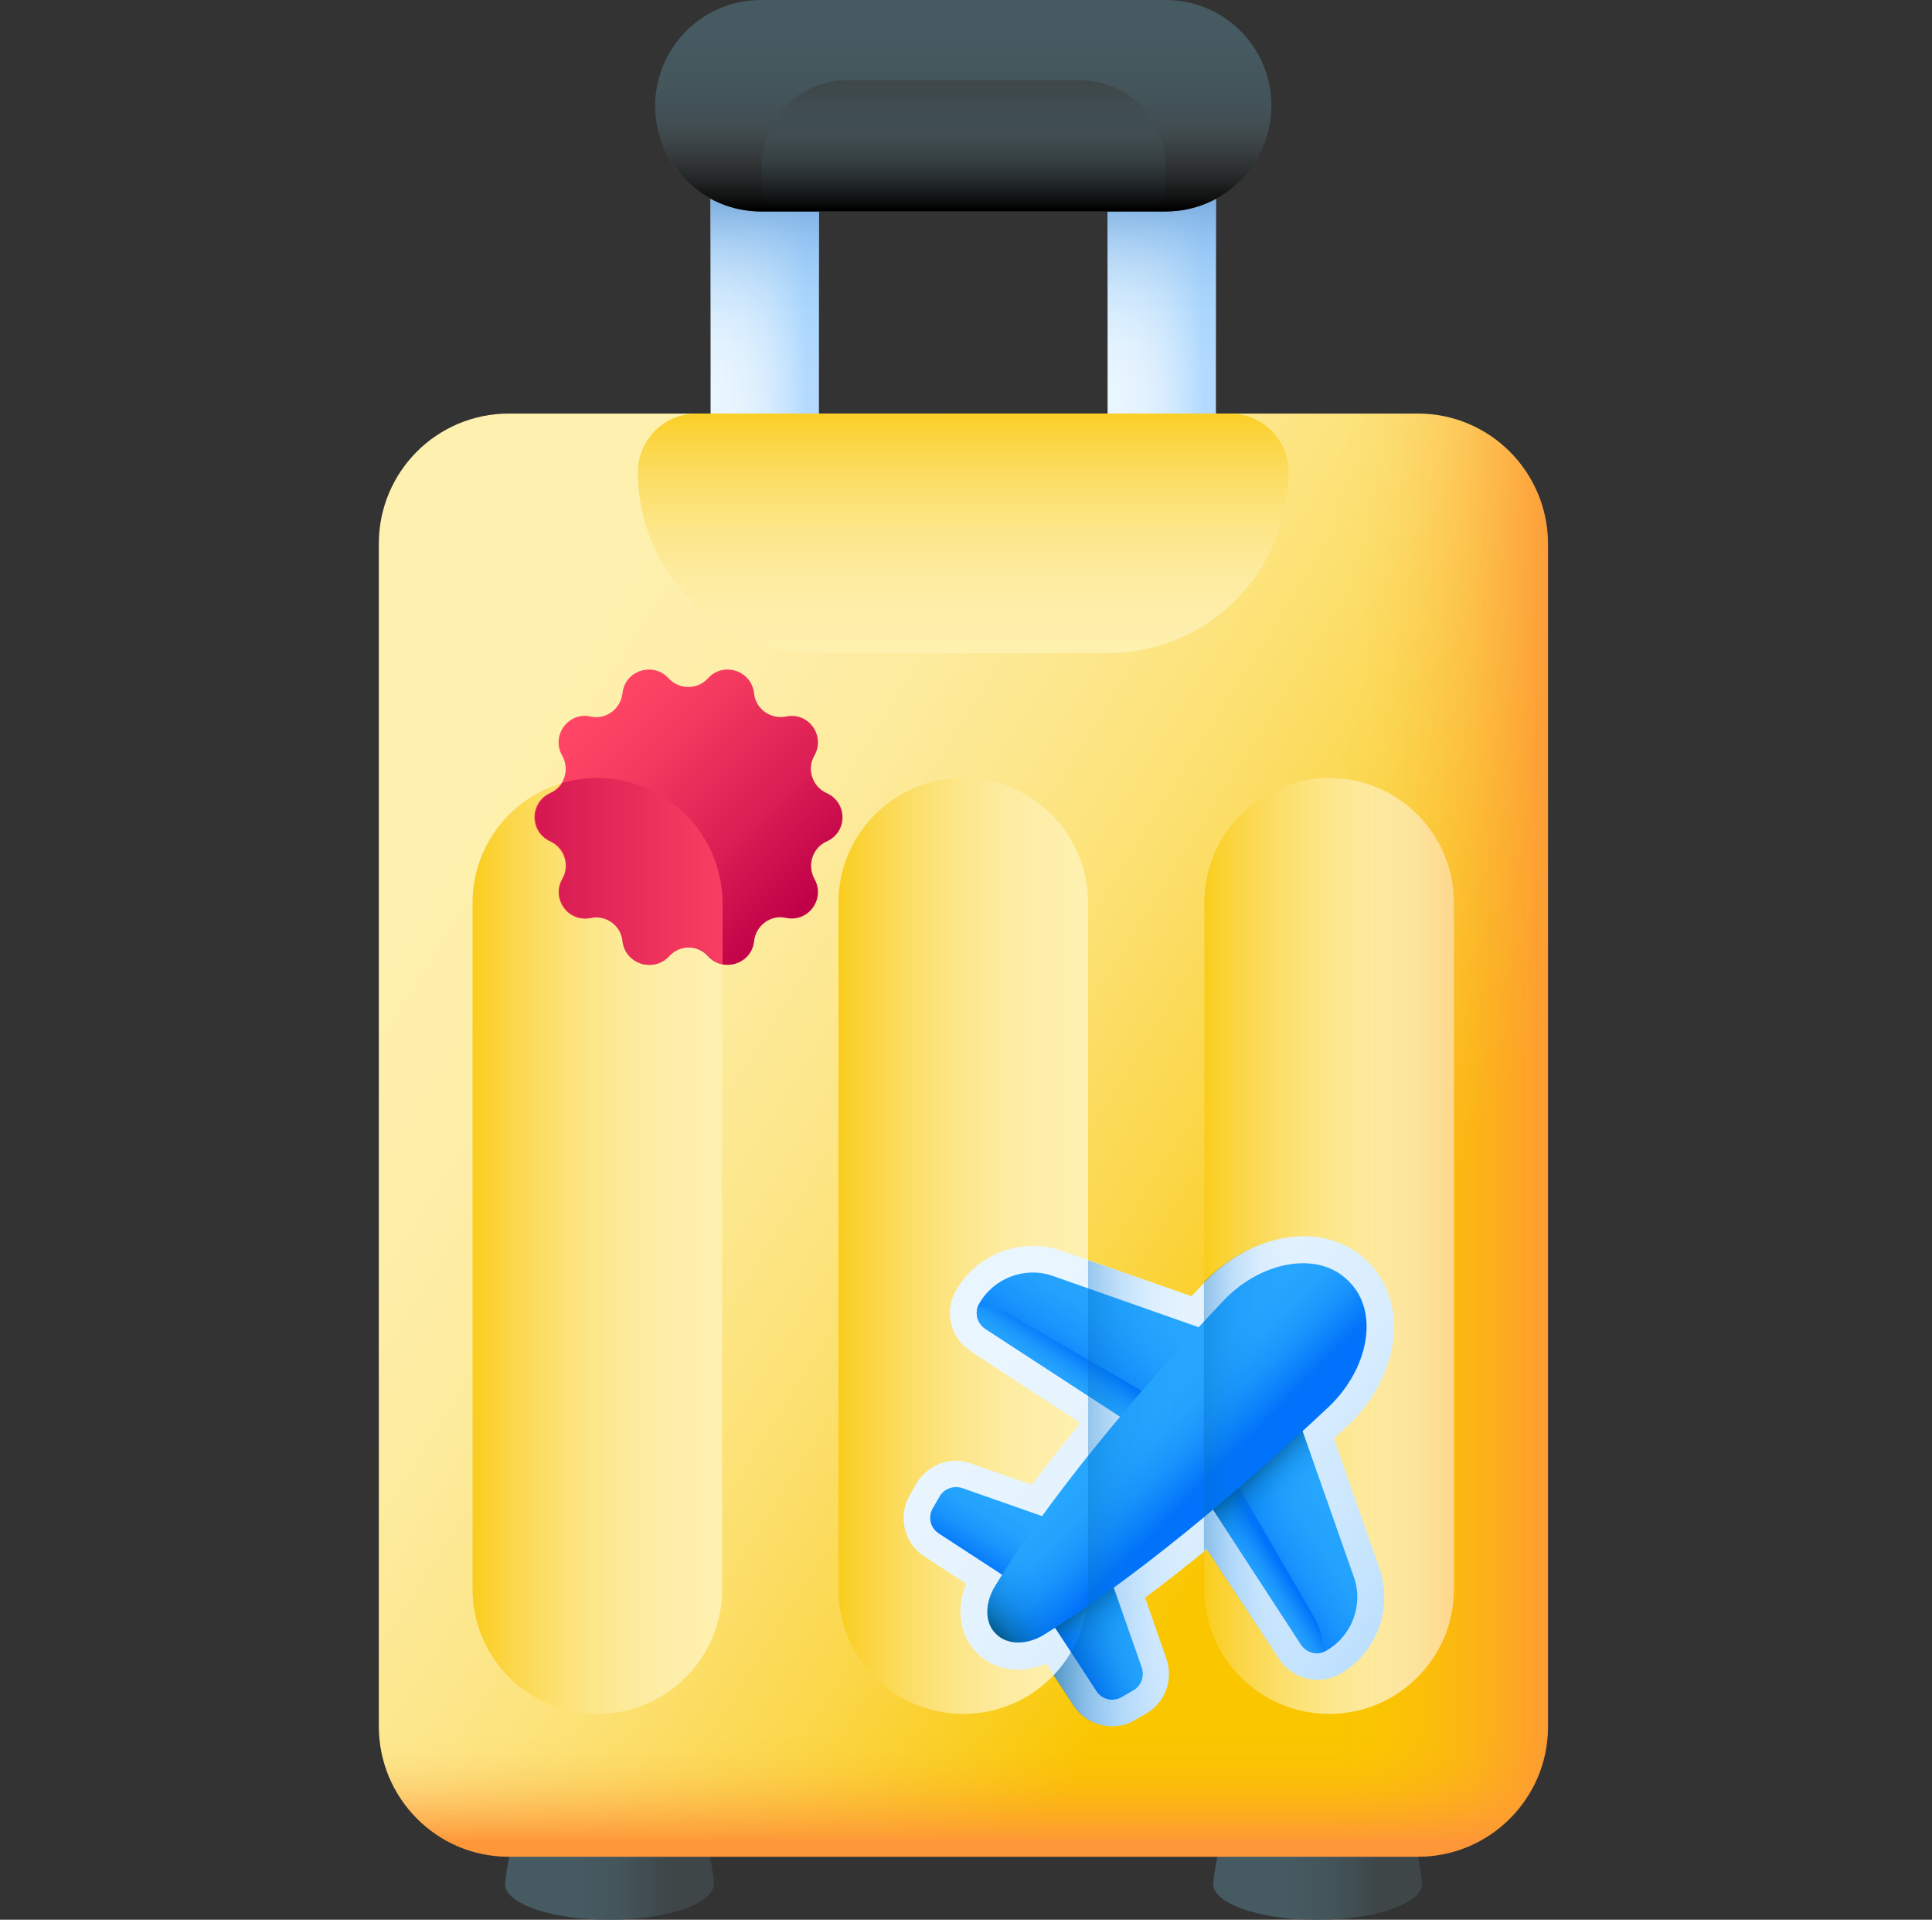 <svg width="153" height="152" viewBox="0 0 153 152" fill="none" xmlns="http://www.w3.org/2000/svg">
<rect x="0" y="0" width="153" height="152" fill="#333333" stroke="none"/>
<path d="M56.273 12.884H64.853V41.889H56.273V12.884Z" fill="url(#paint0_linear_2900_8420)"/>
<path d="M56.273 12.884H64.853V41.889H56.273V12.884Z" fill="url(#paint1_linear_2900_8420)"/>
<path d="M87.713 12.884H96.292V41.889H87.713V12.884Z" fill="url(#paint2_linear_2900_8420)"/>
<path d="M87.713 12.884H96.292V41.889H87.713V12.884Z" fill="url(#paint3_linear_2900_8420)"/>
<path d="M48.139 152H48.347C53.008 152 56.719 150.634 56.541 149.031C56.184 145.795 55.056 142.352 53.008 139.65C52.592 139.086 51.405 138.7 50.069 138.7H46.477C45.17 138.7 43.953 139.086 43.538 139.65C41.489 142.352 40.361 145.825 40.005 149.031C39.767 150.634 43.478 152 48.139 152Z" fill="url(#paint4_linear_2900_8420)"/>
<path d="M104.219 152H104.427C109.088 152 112.798 150.634 112.62 149.031C112.264 145.795 111.136 142.352 109.088 139.65C108.672 139.086 107.484 138.7 106.148 138.7H102.556C101.25 138.7 100.033 139.086 99.617 139.65C97.569 142.352 96.441 145.825 96.084 149.031C95.877 150.634 99.558 152 104.219 152Z" fill="url(#paint5_linear_2900_8420)"/>
<path d="M40.302 32.745H112.264C117.964 32.745 122.566 37.347 122.566 43.047V136.681C122.566 142.381 117.964 146.983 112.264 146.983H40.302C34.602 146.983 30 142.381 30 136.681V43.047C30 37.347 34.602 32.745 40.302 32.745Z" fill="url(#paint6_linear_2900_8420)"/>
<path d="M47.308 61.602C52.77 61.602 57.194 66.025 57.194 71.488V125.816C57.194 131.278 52.77 135.702 47.308 135.702C41.845 135.702 37.422 131.278 37.422 125.816V71.488C37.422 66.025 41.845 61.602 47.308 61.602Z" fill="url(#paint7_linear_2900_8420)"/>
<path d="M76.283 61.602C81.745 61.602 86.169 66.025 86.169 71.488V125.816C86.169 131.278 81.745 135.702 76.283 135.702C70.82 135.702 66.397 131.278 66.397 125.816V71.488C66.397 66.025 70.82 61.602 76.283 61.602Z" fill="url(#paint8_linear_2900_8420)"/>
<path d="M105.258 61.602C110.72 61.602 115.144 66.025 115.144 71.488V125.816C115.144 131.278 110.72 135.702 105.258 135.702C99.795 135.702 95.372 131.278 95.372 125.816V71.488C95.372 66.025 99.795 61.602 105.258 61.602Z" fill="url(#paint9_linear_2900_8420)"/>
<path d="M50.514 37.377C50.514 45.303 56.926 51.716 64.853 51.716H87.713C95.639 51.716 102.052 45.303 102.052 37.377C102.052 34.824 99.973 32.745 97.42 32.745H55.145C52.592 32.745 50.514 34.824 50.514 37.377Z" fill="url(#paint10_linear_2900_8420)"/>
<path d="M112.264 32.745H72.097V147.013H112.294C117.994 147.013 122.595 142.411 122.595 136.711V43.047C122.566 37.347 117.964 32.745 112.264 32.745Z" fill="url(#paint11_linear_2900_8420)"/>
<path d="M30 106.519V136.711C30 142.411 34.602 147.013 40.302 147.013H112.264C117.964 147.013 122.566 142.411 122.566 136.711V106.519H30Z" fill="url(#paint12_linear_2900_8420)"/>
<path d="M60.252 0H92.314C96.945 0 100.686 3.741 100.686 8.372C100.686 13.003 96.945 16.744 92.314 16.744H60.252C55.62 16.744 51.88 13.003 51.88 8.372C51.909 3.741 55.65 0 60.252 0Z" fill="url(#paint13_linear_2900_8420)"/>
<path d="M92.314 16.299V13.122C92.314 9.381 89.286 6.353 85.545 6.353H67.08C63.339 6.353 60.311 9.381 60.311 13.122V16.299C60.311 16.447 60.311 16.595 60.341 16.744H92.344C92.284 16.595 92.314 16.447 92.314 16.299Z" fill="url(#paint14_linear_2900_8420)"/>
<path d="M51.909 8.372C51.909 13.003 55.65 16.744 60.281 16.744H92.314C96.945 16.744 100.686 13.003 100.686 8.372C100.686 6.947 100.33 5.611 99.706 4.423H52.889C52.266 5.581 51.909 6.947 51.909 8.372Z" fill="url(#paint15_linear_2900_8420)"/>
<path d="M88.069 136.681C86.852 136.681 85.694 136.058 85.041 135.048L82.873 131.723C82.131 132.02 81.389 132.198 80.647 132.198C79.4 132.198 78.242 131.753 77.411 130.922L77.352 130.863C75.986 129.497 75.689 127.389 76.52 125.4L73.195 123.233C71.592 122.194 71.088 120.056 72.037 118.394L72.572 117.473C73.225 116.345 74.412 115.663 75.689 115.663C76.105 115.663 76.491 115.722 76.876 115.87L81.716 117.563C82.903 115.989 84.18 114.356 85.545 112.664L76.876 106.994C75.273 105.955 74.739 103.817 75.719 102.155C76.966 99.987 79.281 98.652 81.775 98.652C82.547 98.652 83.348 98.77 84.091 99.037L94.362 102.63C94.689 102.273 95.016 101.917 95.372 101.561C97.539 99.275 100.478 97.88 103.239 97.88C105.198 97.88 107.009 98.592 108.286 99.869L108.405 99.987C109.711 101.294 110.423 103.164 110.394 105.183C110.334 107.944 108.998 110.764 106.712 112.902C106.356 113.228 106 113.555 105.644 113.911L109.236 124.183C110.334 127.359 109.028 130.863 106.148 132.525C105.584 132.852 104.961 133 104.337 133C103.12 133 101.962 132.377 101.309 131.367L95.58 122.669C93.888 124.034 92.255 125.341 90.681 126.498L92.373 131.338C92.938 132.97 92.284 134.811 90.77 135.672L89.85 136.206C89.316 136.533 88.692 136.681 88.069 136.681Z" fill="url(#paint16_linear_2900_8420)"/>
<path d="M93.442 115.247L78.034 105.213C77.352 104.767 77.144 103.877 77.559 103.194C78.717 101.175 81.181 100.255 83.378 101.027L98.578 106.37L93.442 115.247Z" fill="url(#paint17_linear_2900_8420)"/>
<path d="M92.255 114.475L78.034 105.213C77.47 104.827 77.233 104.144 77.411 103.52C78.153 103.372 79.162 103.58 80.202 104.203L93.205 111.744L92.255 114.475Z" fill="url(#paint18_linear_2900_8420)"/>
<path d="M92.997 114.802L103.031 130.209C103.477 130.892 104.367 131.1 105.05 130.684C107.069 129.527 107.989 127.063 107.217 124.866L101.873 109.666L92.997 114.802Z" fill="url(#paint19_linear_2900_8420)"/>
<path d="M104.723 130.833C104.1 131.011 103.417 130.773 103.031 130.209L93.769 115.989L96.53 115.039L104.07 128.042C104.634 129.081 104.872 130.091 104.723 130.833Z" fill="url(#paint20_linear_2900_8420)"/>
<path d="M106.059 121.6L101.873 109.666L92.997 114.802L100.805 126.825L106.059 121.6Z" fill="url(#paint21_linear_2900_8420)"/>
<path d="M81.597 126.142L74.353 121.422C73.67 120.977 73.463 120.116 73.878 119.403L74.412 118.483C74.769 117.859 75.541 117.592 76.223 117.83L84.684 120.798L81.597 126.142Z" fill="url(#paint22_linear_2900_8420)"/>
<path d="M82.102 126.647L86.822 133.891C87.267 134.573 88.128 134.781 88.841 134.366L89.761 133.831C90.384 133.475 90.652 132.703 90.414 132.02L87.445 123.559L82.102 126.647Z" fill="url(#paint23_linear_2900_8420)"/>
<path d="M82.102 126.647L86.822 133.891C87.267 134.573 88.128 134.781 88.841 134.366L89.761 133.831C90.384 133.475 90.652 132.703 90.414 132.02L87.445 123.559L82.102 126.647Z" fill="url(#paint24_linear_2900_8420)"/>
<path d="M106.861 101.502C106.831 101.472 106.802 101.442 106.742 101.383C104.397 99.037 99.884 99.809 96.856 103.016C89.939 110.348 82.963 118.75 78.806 125.578C77.975 126.944 77.975 128.487 78.866 129.348L78.895 129.378C79.756 130.239 81.3 130.269 82.666 129.437C89.464 125.281 97.866 118.305 105.228 111.387C108.434 108.33 109.206 103.847 106.861 101.502Z" fill="url(#paint25_linear_2900_8420)"/>
<path d="M84.031 118.037C82.042 120.68 80.261 123.233 78.806 125.578C77.975 126.944 77.975 128.487 78.866 129.348L78.895 129.378C79.756 130.239 81.3 130.269 82.666 129.437C85.011 127.983 87.564 126.202 90.206 124.212L84.031 118.037Z" fill="url(#paint26_linear_2900_8420)"/>
<path d="M109.206 124.183C110.305 127.359 108.998 130.863 106.119 132.525C105.584 132.852 104.931 133 104.308 133C103.684 133 103.091 132.852 102.586 132.555C102.052 132.258 101.606 131.872 101.28 131.338L95.58 122.669C93.888 124.034 92.255 125.341 90.681 126.498L92.373 131.338C92.938 132.97 92.284 134.781 90.77 135.672L89.85 136.206C89.316 136.533 88.662 136.681 88.039 136.681C86.822 136.681 85.664 136.058 85.011 135.048L83.438 132.644C85.13 130.863 86.169 128.458 86.169 125.816V99.78L94.333 102.63C94.659 102.273 94.986 101.917 95.342 101.561C97.509 99.275 100.448 97.88 103.209 97.88C105.169 97.88 106.98 98.592 108.256 99.869L108.375 99.987C109.681 101.294 110.394 103.134 110.364 105.183C110.334 107.944 108.969 110.764 106.712 112.902C106.356 113.228 106 113.555 105.644 113.911L109.206 124.183Z" fill="url(#paint27_linear_2900_8420)"/>
<path d="M110.334 105.183C110.364 103.164 109.681 101.323 108.345 99.987L108.227 99.869C106.95 98.592 105.139 97.88 103.18 97.88C100.419 97.88 97.509 99.245 95.342 101.502V122.817C95.431 122.758 95.491 122.698 95.55 122.639L101.22 131.338C101.903 132.377 103.031 132.97 104.248 132.97C104.872 132.97 105.495 132.792 106.059 132.495C108.969 130.833 110.275 127.3 109.147 124.153L105.555 113.881C105.911 113.555 106.267 113.228 106.623 112.872C108.939 110.764 110.275 107.944 110.334 105.183Z" fill="url(#paint28_linear_2900_8420)"/>
<path d="M65.477 66.619C64.348 67.123 63.903 68.489 64.497 69.588C65.388 71.161 64.022 73.061 62.241 72.675C61.023 72.408 59.866 73.269 59.717 74.516C59.539 76.326 57.283 77.039 56.066 75.703C55.234 74.783 53.78 74.783 52.948 75.703C51.731 77.039 49.505 76.326 49.297 74.516C49.178 73.269 47.991 72.438 46.773 72.675C44.992 73.061 43.627 71.161 44.517 69.588C45.141 68.519 44.695 67.153 43.567 66.619C41.905 65.876 41.905 63.531 43.567 62.789C44.695 62.284 45.141 60.919 44.517 59.82C43.627 58.247 44.992 56.347 46.773 56.733C47.991 57 49.148 56.139 49.297 54.892C49.475 53.081 51.731 52.369 52.948 53.705C53.78 54.625 55.234 54.625 56.066 53.705C57.283 52.369 59.509 53.081 59.717 54.892C59.836 56.139 61.023 56.97 62.241 56.733C64.022 56.347 65.388 58.247 64.497 59.82C63.873 60.889 64.319 62.255 65.447 62.789C67.139 63.531 67.139 65.876 65.477 66.619Z" fill="url(#paint29_linear_2900_8420)"/>
<path d="M47.308 61.602C46.358 61.602 45.408 61.75 44.547 61.987C44.339 62.344 44.013 62.611 43.627 62.789C41.964 63.531 41.964 65.877 43.627 66.619C44.755 67.123 45.2 68.489 44.577 69.588C43.686 71.161 45.051 73.061 46.833 72.675C48.05 72.408 49.208 73.269 49.356 74.516C49.534 76.327 51.791 77.039 53.008 75.703C53.839 74.783 55.294 74.783 56.125 75.703C56.452 76.059 56.837 76.267 57.223 76.356V71.517C57.194 66.025 52.77 61.602 47.308 61.602Z" fill="url(#paint30_linear_2900_8420)"/>
<defs>
<linearGradient id="paint0_linear_2900_8420" x1="57.05" y1="27.38" x2="63.828" y2="27.38" gradientUnits="userSpaceOnUse">
<stop stop-color="#EAF6FF"/>
<stop offset="0.265" stop-color="#E5F3FE"/>
<stop offset="0.54" stop-color="#D9EDFE"/>
<stop offset="0.818" stop-color="#C4E3FE"/>
<stop offset="1" stop-color="#B3DAFE"/>
</linearGradient>
<linearGradient id="paint1_linear_2900_8420" x1="60.56" y1="31.401" x2="60.56" y2="15.649" gradientUnits="userSpaceOnUse">
<stop stop-color="#8AC9FE" stop-opacity="0"/>
<stop offset="0.129" stop-color="#89C8FD" stop-opacity="0.019"/>
<stop offset="0.263" stop-color="#88C6FB" stop-opacity="0.075"/>
<stop offset="0.399" stop-color="#87C4F8" stop-opacity="0.168"/>
<stop offset="0.536" stop-color="#85C0F4" stop-opacity="0.298"/>
<stop offset="0.675" stop-color="#83BBEF" stop-opacity="0.466"/>
<stop offset="0.815" stop-color="#7FB5E9" stop-opacity="0.672"/>
<stop offset="0.953" stop-color="#7CAEE1" stop-opacity="0.911"/>
<stop offset="1" stop-color="#7BACDF"/>
</linearGradient>
<linearGradient id="paint2_linear_2900_8420" x1="88.496" y1="27.38" x2="95.275" y2="27.38" gradientUnits="userSpaceOnUse">
<stop stop-color="#EAF6FF"/>
<stop offset="0.265" stop-color="#E5F3FE"/>
<stop offset="0.54" stop-color="#D9EDFE"/>
<stop offset="0.818" stop-color="#C4E3FE"/>
<stop offset="1" stop-color="#B3DAFE"/>
</linearGradient>
<linearGradient id="paint3_linear_2900_8420" x1="92.006" y1="31.401" x2="92.006" y2="15.649" gradientUnits="userSpaceOnUse">
<stop stop-color="#8AC9FE" stop-opacity="0"/>
<stop offset="0.129" stop-color="#89C8FD" stop-opacity="0.019"/>
<stop offset="0.263" stop-color="#88C6FB" stop-opacity="0.075"/>
<stop offset="0.399" stop-color="#87C4F8" stop-opacity="0.168"/>
<stop offset="0.536" stop-color="#85C0F4" stop-opacity="0.298"/>
<stop offset="0.675" stop-color="#83BBEF" stop-opacity="0.466"/>
<stop offset="0.815" stop-color="#7FB5E9" stop-opacity="0.672"/>
<stop offset="0.953" stop-color="#7CAEE1" stop-opacity="0.911"/>
<stop offset="1" stop-color="#7BACDF"/>
</linearGradient>
<linearGradient id="paint4_linear_2900_8420" x1="45.948" y1="145.35" x2="52.883" y2="145.35" gradientUnits="userSpaceOnUse">
<stop stop-color="#465A61"/>
<stop offset="0.398" stop-color="#44565C"/>
<stop offset="0.809" stop-color="#404C50"/>
<stop offset="1" stop-color="#3E4648"/>
</linearGradient>
<linearGradient id="paint5_linear_2900_8420" x1="102.051" y1="145.35" x2="108.986" y2="145.35" gradientUnits="userSpaceOnUse">
<stop stop-color="#465A61"/>
<stop offset="0.398" stop-color="#44565C"/>
<stop offset="0.809" stop-color="#404C50"/>
<stop offset="1" stop-color="#3E4648"/>
</linearGradient>
<linearGradient id="paint6_linear_2900_8420" x1="37.034" y1="65.222" x2="105.55" y2="108.26" gradientUnits="userSpaceOnUse">
<stop stop-color="#FEF0AE"/>
<stop offset="0.147" stop-color="#FDEEA9"/>
<stop offset="0.299" stop-color="#FDEB9D"/>
<stop offset="0.453" stop-color="#FDE688"/>
<stop offset="0.609" stop-color="#FCDF6B"/>
<stop offset="0.767" stop-color="#FBD646"/>
<stop offset="0.923" stop-color="#FACC18"/>
<stop offset="1" stop-color="#FAC600"/>
</linearGradient>
<linearGradient id="paint7_linear_2900_8420" x1="56.251" y1="98.647" x2="35.42" y2="98.647" gradientUnits="userSpaceOnUse">
<stop stop-color="#FEF0AE"/>
<stop offset="0.147" stop-color="#FDEEA9"/>
<stop offset="0.299" stop-color="#FDEB9D"/>
<stop offset="0.453" stop-color="#FDE688"/>
<stop offset="0.609" stop-color="#FCDF6B"/>
<stop offset="0.767" stop-color="#FBD646"/>
<stop offset="0.923" stop-color="#FACC18"/>
<stop offset="1" stop-color="#FAC600"/>
</linearGradient>
<linearGradient id="paint8_linear_2900_8420" x1="85.224" y1="98.647" x2="64.392" y2="98.647" gradientUnits="userSpaceOnUse">
<stop stop-color="#FEF0AE"/>
<stop offset="0.147" stop-color="#FDEEA9"/>
<stop offset="0.299" stop-color="#FDEB9D"/>
<stop offset="0.453" stop-color="#FDE688"/>
<stop offset="0.609" stop-color="#FCDF6B"/>
<stop offset="0.767" stop-color="#FBD646"/>
<stop offset="0.923" stop-color="#FACC18"/>
<stop offset="1" stop-color="#FAC600"/>
</linearGradient>
<linearGradient id="paint9_linear_2900_8420" x1="114.196" y1="98.647" x2="93.364" y2="98.647" gradientUnits="userSpaceOnUse">
<stop stop-color="#FEF0AE"/>
<stop offset="0.147" stop-color="#FDEEA9"/>
<stop offset="0.299" stop-color="#FDEB9D"/>
<stop offset="0.453" stop-color="#FDE688"/>
<stop offset="0.609" stop-color="#FCDF6B"/>
<stop offset="0.767" stop-color="#FBD646"/>
<stop offset="0.923" stop-color="#FACC18"/>
<stop offset="1" stop-color="#FAC600"/>
</linearGradient>
<linearGradient id="paint10_linear_2900_8420" x1="76.283" y1="51.698" x2="76.283" y2="30.09" gradientUnits="userSpaceOnUse">
<stop stop-color="#FEF0AE"/>
<stop offset="0.147" stop-color="#FDEEA9"/>
<stop offset="0.299" stop-color="#FDEB9D"/>
<stop offset="0.453" stop-color="#FDE688"/>
<stop offset="0.609" stop-color="#FCDF6B"/>
<stop offset="0.767" stop-color="#FBD646"/>
<stop offset="0.923" stop-color="#FACC18"/>
<stop offset="1" stop-color="#FAC600"/>
</linearGradient>
<linearGradient id="paint11_linear_2900_8420" x1="105.904" y1="89.876" x2="123.538" y2="89.876" gradientUnits="userSpaceOnUse">
<stop stop-color="#FE9738" stop-opacity="0"/>
<stop offset="0.121" stop-color="#FE9738" stop-opacity="0.016"/>
<stop offset="0.246" stop-color="#FE9738" stop-opacity="0.065"/>
<stop offset="0.373" stop-color="#FE9738" stop-opacity="0.147"/>
<stop offset="0.502" stop-color="#FE9738" stop-opacity="0.262"/>
<stop offset="0.632" stop-color="#FE9738" stop-opacity="0.41"/>
<stop offset="0.762" stop-color="#FE9738" stop-opacity="0.59"/>
<stop offset="0.892" stop-color="#FE9738" stop-opacity="0.8"/>
<stop offset="1" stop-color="#FE9738"/>
</linearGradient>
<linearGradient id="paint12_linear_2900_8420" x1="76.283" y1="137.599" x2="76.283" y2="145.887" gradientUnits="userSpaceOnUse">
<stop stop-color="#FE9738" stop-opacity="0"/>
<stop offset="0.121" stop-color="#FE9738" stop-opacity="0.016"/>
<stop offset="0.246" stop-color="#FE9738" stop-opacity="0.065"/>
<stop offset="0.373" stop-color="#FE9738" stop-opacity="0.147"/>
<stop offset="0.502" stop-color="#FE9738" stop-opacity="0.262"/>
<stop offset="0.632" stop-color="#FE9738" stop-opacity="0.41"/>
<stop offset="0.762" stop-color="#FE9738" stop-opacity="0.59"/>
<stop offset="0.892" stop-color="#FE9738" stop-opacity="0.8"/>
<stop offset="1" stop-color="#FE9738"/>
</linearGradient>
<linearGradient id="paint13_linear_2900_8420" x1="76.283" y1="2.725" x2="76.283" y2="12.883" gradientUnits="userSpaceOnUse">
<stop stop-color="#465A61"/>
<stop offset="0.398" stop-color="#44565C"/>
<stop offset="0.809" stop-color="#404C50"/>
<stop offset="1" stop-color="#3E4648"/>
</linearGradient>
<linearGradient id="paint14_linear_2900_8420" x1="76.283" y1="17.327" x2="76.283" y2="6.212" gradientUnits="userSpaceOnUse">
<stop stop-color="#465A61"/>
<stop offset="0.398" stop-color="#44565C"/>
<stop offset="0.809" stop-color="#404C50"/>
<stop offset="1" stop-color="#3E4648"/>
</linearGradient>
<linearGradient id="paint15_linear_2900_8420" x1="76.283" y1="9.285" x2="76.283" y2="16.59" gradientUnits="userSpaceOnUse">
<stop stop-color="#444444" stop-opacity="0"/>
<stop offset="1"/>
</linearGradient>
<linearGradient id="paint16_linear_2900_8420" x1="78.326" y1="104.672" x2="114.063" y2="131.061" gradientUnits="userSpaceOnUse">
<stop stop-color="#EAF6FF"/>
<stop offset="0.265" stop-color="#E5F3FE"/>
<stop offset="0.54" stop-color="#D9EDFE"/>
<stop offset="0.818" stop-color="#C4E3FE"/>
<stop offset="1" stop-color="#B3DAFE"/>
</linearGradient>
<linearGradient id="paint17_linear_2900_8420" x1="89.29" y1="103.183" x2="84.807" y2="110.202" gradientUnits="userSpaceOnUse">
<stop stop-color="#26A6FE"/>
<stop offset="0.273" stop-color="#23A1FD"/>
<stop offset="0.556" stop-color="#1A95FD"/>
<stop offset="0.842" stop-color="#0B80FB"/>
<stop offset="1" stop-color="#0172FB"/>
</linearGradient>
<linearGradient id="paint18_linear_2900_8420" x1="84.248" y1="109.813" x2="85.878" y2="107.277" gradientUnits="userSpaceOnUse">
<stop stop-color="#26A6FE"/>
<stop offset="0.273" stop-color="#23A1FD"/>
<stop offset="0.556" stop-color="#1A95FD"/>
<stop offset="0.842" stop-color="#0B80FB"/>
<stop offset="1" stop-color="#0172FB"/>
</linearGradient>
<linearGradient id="paint19_linear_2900_8420" x1="104.833" y1="118.979" x2="98.041" y2="123.326" gradientUnits="userSpaceOnUse">
<stop stop-color="#26A6FE"/>
<stop offset="0.273" stop-color="#23A1FD"/>
<stop offset="0.556" stop-color="#1A95FD"/>
<stop offset="0.842" stop-color="#0B80FB"/>
<stop offset="1" stop-color="#0172FB"/>
</linearGradient>
<linearGradient id="paint20_linear_2900_8420" x1="98.29" y1="123.964" x2="100.509" y2="122.561" gradientUnits="userSpaceOnUse">
<stop stop-color="#26A6FE"/>
<stop offset="0.273" stop-color="#23A1FD"/>
<stop offset="0.556" stop-color="#1A95FD"/>
<stop offset="0.842" stop-color="#0B80FB"/>
<stop offset="1" stop-color="#0172FB"/>
</linearGradient>
<linearGradient id="paint21_linear_2900_8420" x1="102.362" y1="119.331" x2="99.008" y2="115.977" gradientUnits="userSpaceOnUse">
<stop stop-color="#0182FC" stop-opacity="0"/>
<stop offset="0.192" stop-color="#017FF5" stop-opacity="0.04"/>
<stop offset="0.391" stop-color="#0179E3" stop-opacity="0.161"/>
<stop offset="0.593" stop-color="#016EC6" stop-opacity="0.362"/>
<stop offset="0.797" stop-color="#015F9C" stop-opacity="0.643"/>
<stop offset="1" stop-color="#024C67"/>
</linearGradient>
<linearGradient id="paint22_linear_2900_8420" x1="79.679" y1="119.512" x2="77.007" y2="123.814" gradientUnits="userSpaceOnUse">
<stop stop-color="#26A6FE"/>
<stop offset="0.273" stop-color="#23A1FD"/>
<stop offset="0.556" stop-color="#1A95FD"/>
<stop offset="0.842" stop-color="#0B80FB"/>
<stop offset="1" stop-color="#0172FB"/>
</linearGradient>
<linearGradient id="paint23_linear_2900_8420" x1="88.556" y1="128.695" x2="84.752" y2="130.778" gradientUnits="userSpaceOnUse">
<stop stop-color="#26A6FE"/>
<stop offset="0.273" stop-color="#23A1FD"/>
<stop offset="0.556" stop-color="#1A95FD"/>
<stop offset="0.842" stop-color="#0B80FB"/>
<stop offset="1" stop-color="#0172FB"/>
</linearGradient>
<linearGradient id="paint24_linear_2900_8420" x1="88.3" y1="130.39" x2="85.447" y2="126.631" gradientUnits="userSpaceOnUse">
<stop stop-color="#0182FC" stop-opacity="0"/>
<stop offset="0.192" stop-color="#017FF5" stop-opacity="0.04"/>
<stop offset="0.391" stop-color="#0179E3" stop-opacity="0.161"/>
<stop offset="0.593" stop-color="#016EC6" stop-opacity="0.362"/>
<stop offset="0.797" stop-color="#015F9C" stop-opacity="0.643"/>
<stop offset="1" stop-color="#024C67"/>
</linearGradient>
<linearGradient id="paint25_linear_2900_8420" x1="90.248" y1="112.878" x2="95.069" y2="117.699" gradientUnits="userSpaceOnUse">
<stop stop-color="#26A6FE"/>
<stop offset="0.273" stop-color="#23A1FD"/>
<stop offset="0.556" stop-color="#1A95FD"/>
<stop offset="0.842" stop-color="#0B80FB"/>
<stop offset="1" stop-color="#0172FB"/>
</linearGradient>
<linearGradient id="paint26_linear_2900_8420" x1="83.671" y1="124.504" x2="78.45" y2="129.725" gradientUnits="userSpaceOnUse">
<stop stop-color="#0182FC" stop-opacity="0"/>
<stop offset="0.192" stop-color="#017FF5" stop-opacity="0.04"/>
<stop offset="0.391" stop-color="#0179E3" stop-opacity="0.161"/>
<stop offset="0.593" stop-color="#016EC6" stop-opacity="0.362"/>
<stop offset="0.797" stop-color="#015F9C" stop-opacity="0.643"/>
<stop offset="1" stop-color="#024C67"/>
</linearGradient>
<linearGradient id="paint27_linear_2900_8420" x1="94.028" y1="117.3" x2="80.481" y2="117.3" gradientUnits="userSpaceOnUse">
<stop stop-color="#0182FC" stop-opacity="0"/>
<stop offset="0.192" stop-color="#017FF5" stop-opacity="0.04"/>
<stop offset="0.391" stop-color="#0179E3" stop-opacity="0.161"/>
<stop offset="0.593" stop-color="#016EC6" stop-opacity="0.362"/>
<stop offset="0.797" stop-color="#015F9C" stop-opacity="0.643"/>
<stop offset="1" stop-color="#024C67"/>
</linearGradient>
<linearGradient id="paint28_linear_2900_8420" x1="101.858" y1="115.464" x2="90.978" y2="115.464" gradientUnits="userSpaceOnUse">
<stop stop-color="#0182FC" stop-opacity="0"/>
<stop offset="0.192" stop-color="#017FF5" stop-opacity="0.04"/>
<stop offset="0.391" stop-color="#0179E3" stop-opacity="0.161"/>
<stop offset="0.593" stop-color="#016EC6" stop-opacity="0.362"/>
<stop offset="0.797" stop-color="#015F9C" stop-opacity="0.643"/>
<stop offset="1" stop-color="#024C67"/>
</linearGradient>
<linearGradient id="paint29_linear_2900_8420" x1="46.926" y1="57.09" x2="62.639" y2="72.802" gradientUnits="userSpaceOnUse">
<stop stop-color="#FF4565"/>
<stop offset="0.238" stop-color="#F53A60"/>
<stop offset="0.649" stop-color="#DB1E54"/>
<stop offset="1" stop-color="#C00148"/>
</linearGradient>
<linearGradient id="paint30_linear_2900_8420" x1="61.224" y1="68.986" x2="35.782" y2="68.986" gradientUnits="userSpaceOnUse">
<stop stop-color="#FF4565"/>
<stop offset="0.238" stop-color="#F53A60"/>
<stop offset="0.649" stop-color="#DB1E54"/>
<stop offset="1" stop-color="#C00148"/>
</linearGradient>
</defs>
</svg>
